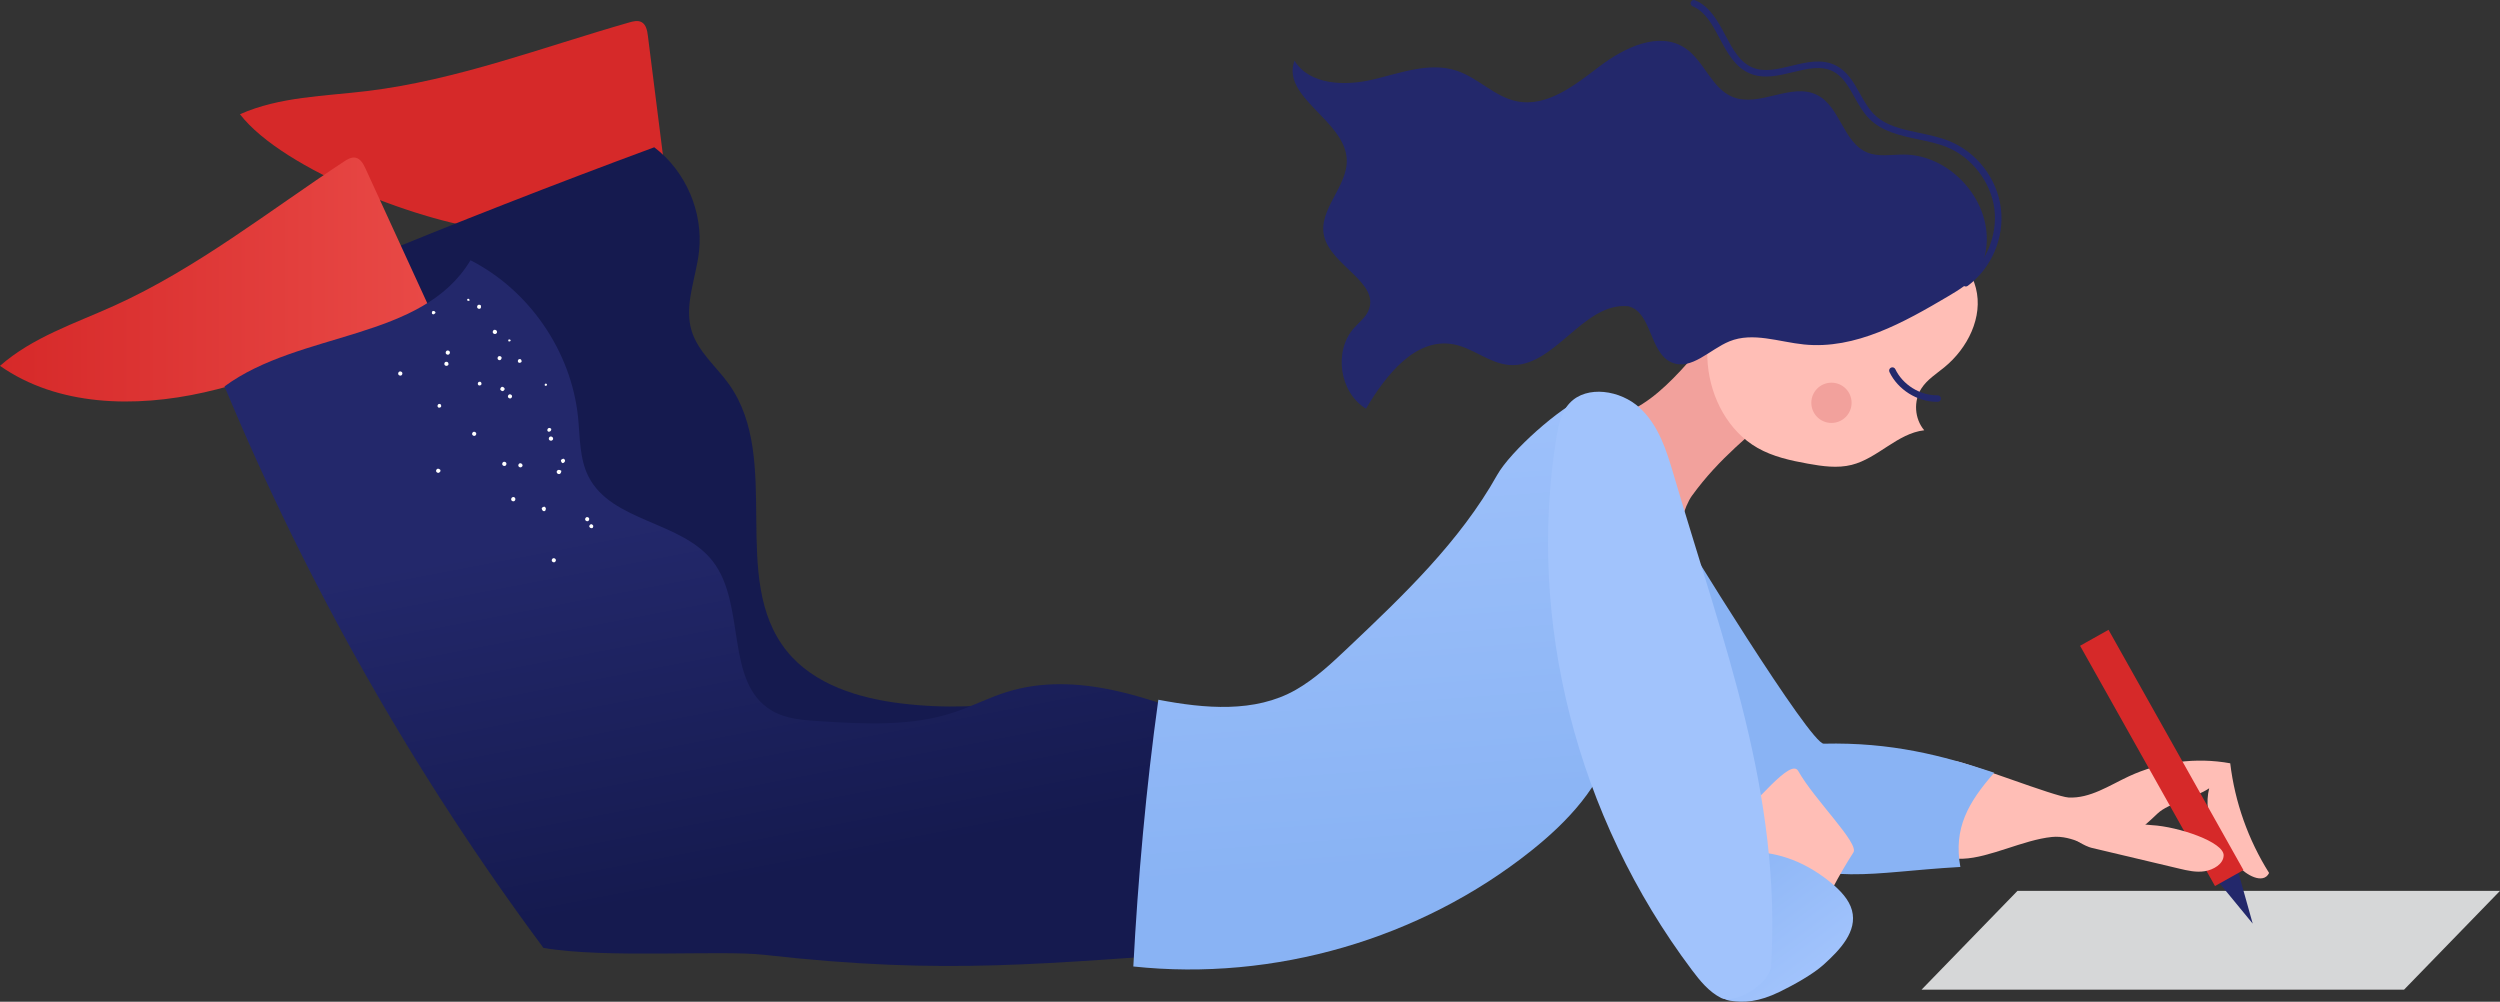 <?xml version="1.0" encoding="UTF-8"?>
<svg width="292px" height="117px" viewBox="0 0 292 117" version="1.1" xmlns="http://www.w3.org/2000/svg" xmlns:xlink="http://www.w3.org/1999/xlink">
    <rect x="0" y="0" width="292" height="117" fill="#333333" stroke="none"/>
    <title>Group 2</title>
    <defs>
        <linearGradient x1="0%" y1="50%" x2="100%" y2="50%" id="linearGradient-1">
            <stop stop-color="#E94A47" offset="0%"></stop>
            <stop stop-color="#D62929" offset="100%"></stop>
        </linearGradient>
        <linearGradient x1="53.507%" y1="34.974%" x2="39.941%" y2="84.931%" id="linearGradient-2">
            <stop stop-color="#23286B" offset="0%"></stop>
            <stop stop-color="#151A4F" offset="100%"></stop>
        </linearGradient>
        <linearGradient x1="54.305%" y1="-7.647%" x2="48.561%" y2="81.041%" id="linearGradient-3">
            <stop stop-color="#A1C3FC" offset="0%"></stop>
            <stop stop-color="#89B3F4" offset="100%"></stop>
        </linearGradient>
        <linearGradient x1="32.787%" y1="85.107%" x2="90.817%" y2="0.969%" id="linearGradient-4">
            <stop stop-color="#A1C3FC" offset="0%"></stop>
            <stop stop-color="#89B3F4" offset="100%"></stop>
        </linearGradient>
    </defs>
    <g id="Page-1" stroke="none" stroke-width="1" fill="none" fill-rule="evenodd">
        <g id="3.1_Career-Planning-Guide-&amp;-Programmes-_v1" transform="translate(-918, -607)" fill-rule="nonzero">
            <g id="Group" transform="translate(1064, 665.5) scale(-1, 1) translate(-1064, -665.5) translate(918, 607)">
                <polygon id="Path" fill="#D6D7D8" points="67.561 115.59 11.204 115.59 0 104.053 56.358 104.053"></polygon>
                <path d="M216.331,4.152 C215.484,10.865 214.637,17.579 213.789,24.293 C214.702,23.376 216.122,23.251 217.415,23.215 C225.665,22.979 225.808,27.599 234.032,26.916 C242.256,26.232 258.944,19.884 263.97,13.342 C259.351,11.289 254.136,11.243 249.118,10.634 C238.625,9.359 228.648,5.52 218.485,2.615 C218.019,2.481 217.495,2.356 217.069,2.584 C216.54,2.868 216.406,3.555 216.331,4.152 Z" id="Path" fill="#D62929"></path>
                <path d="M215.583,17.202 C211.901,19.991 209.842,24.78 210.353,29.369 C210.701,32.494 212.137,35.659 211.212,38.663 C210.461,41.105 208.32,42.815 206.84,44.899 C200.573,53.726 206.89,67.605 200.104,76.041 C196.943,79.97 191.694,81.561 186.684,82.167 C181.771,82.761 176.769,82.61 171.901,81.722 C173.735,89.988 174.252,98.546 173.425,106.975 C189.899,107.038 206.573,105.767 222.218,100.606 C223.208,100.28 224.217,99.923 225.006,99.244 C226.414,98.031 226.839,96.063 227.207,94.243 C231.678,72.094 239.514,50.626 250.363,30.804 C238.855,26.054 227.259,21.519 215.583,17.202 Z" id="Path" fill="#151A4F"></path>
                <path d="M249.307,19.692 C246.484,25.844 243.663,31.995 240.842,38.146 C241.987,37.544 243.381,37.85 244.625,38.203 C252.565,40.45 260.112,44.02 268.163,45.831 C276.213,47.643 285.242,47.467 292,42.732 C288.21,39.389 283.247,37.784 278.642,35.698 C269.014,31.338 260.647,24.686 251.824,18.87 C251.419,18.604 250.959,18.327 250.483,18.417 C249.891,18.531 249.558,19.145 249.307,19.692 Z" id="Path" fill="url(#linearGradient-1)"></path>
                <path d="M30.843,100.885 L28.883,107.879 C28.883,107.879 33.549,102.19 33.456,102.33 C33.362,102.47 30.843,100.885 30.843,100.885 Z" id="Path" fill="#23286B"></path>
                <path d="M223.255,55.678 C224.336,53.563 224.242,51.073 224.486,48.712 C225.279,41.037 230.169,33.906 237.046,30.397 C242.672,39.816 256.939,38.627 265.776,45.131 C256.093,68.399 243.553,90.477 228.526,110.713 C221.357,111.971 207.798,110.955 202.798,111.519 C181.113,113.968 170.138,112.485 148.359,111.078 C152.771,103.12 153.226,93.091 149.554,84.767 C157.508,81.538 166.27,78.264 174.459,80.84 C176.538,81.494 178.488,82.507 180.555,83.197 C185.576,84.872 191.015,84.563 196.298,84.236 C198.221,84.116 200.227,83.972 201.879,82.984 C207.384,79.692 204.818,70.653 208.734,65.575 C212.376,60.852 220.541,60.987 223.255,55.678 Z" id="Path" fill="url(#linearGradient-2)"></path>
                <path d="M78.554,95.258 C75.997,96.554 73.361,97.697 70.665,98.678 C68.108,99.608 65.438,100.399 62.719,100.298 C59.594,100.181 55.668,98.099 52.353,97.76 C49.841,97.504 47.823,99.229 46.8,99.066 C43.586,98.386 41.978,96.894 39.988,95.009 C38.686,93.776 35.636,93.208 33.968,92.072 C34.795,95.456 32.842,98.293 30.671,101.017 C29.715,102.216 27.635,103.345 26.969,101.963 C29.404,98.098 30.969,93.688 31.509,89.153 C35.49,88.43 39.691,88.972 43.358,90.679 C45.638,91.741 47.88,93.279 50.393,93.149 C51.946,93.068 62.059,89.116 63.6,88.896 C73.106,87.539 68.181,89.87 74.012,87.765 C80.783,88.943 80.388,91.695 78.554,95.258 Z" id="Path" fill="#FFBEB6"></path>
                <g transform="translate(29.965, 73.562)" fill="#D62929" id="Path">
                    <polygon points="3.324 29.928 0 28.063 15.759 0 19.082 1.865"></polygon>
                </g>
                <path d="M50.538,96.006 C49.939,95.482 48.055,94.891 47.267,95.009 C44.469,95.429 43.209,96.24 40.668,96.378 C37.576,96.546 32.241,98.348 32.278,99.914 C32.303,100.93 33.473,101.588 34.476,101.756 C35.478,101.923 36.499,101.686 37.487,101.45 C41.133,100.58 44.088,99.89 47.734,99.019 C48.448,98.849 49.779,98.044 50.3,97.527 C50.822,97.011 51.09,96.489 50.538,96.006 Z" id="Path" fill="#FFBEB6"></path>
                <path d="M97.858,58.575 C94.991,63.497 80.539,86.897 78.992,86.862 C71.101,86.682 65.185,88.219 59.075,90.256 C62.112,93.713 63.851,96.734 63.03,101.261 C74.135,101.889 77.176,103.557 89.63,99.305 C92.307,87.284 103.459,71.071 103.23,58.757 C103.215,57.921 103.157,56.998 102.574,56.399 C101.165,54.951 98.872,56.831 97.858,58.575 Z" id="Path" fill="#89B3F4"></path>
                <path d="M95.464,63.531 C96.297,62.332 95.241,59.088 94.382,57.905 C91.119,53.41 87.62,50.868 83.527,47.109 C86.313,45.824 88.614,39.083 89.629,36.189 C93.188,40.084 97.849,47.182 102.976,48.431 C101.08,53.738 98.552,58.818 95.464,63.531 Z" id="Path" fill="#F2A19C"></path>
                <path d="M79.715,25.467 C77.36,25.322 75.005,25.176 72.65,25.031 C71.522,24.96 70.356,24.896 69.295,25.285 C68.548,25.559 67.899,26.042 67.262,26.519 C64.716,28.424 62.006,30.566 61.217,33.645 C60.348,37.039 62.179,40.674 64.89,42.892 C65.833,43.663 66.902,44.33 67.567,45.351 C68.524,46.823 68.389,48.918 67.251,50.256 C70.384,50.617 72.665,53.527 75.723,54.297 C77.386,54.715 79.138,54.463 80.826,54.159 C82.864,53.793 84.927,53.34 86.725,52.313 C90.14,50.363 92.179,46.485 92.532,42.572 C92.885,38.657 91.722,34.73 89.918,31.237 C89.157,29.764 88.25,28.314 86.917,27.327 C84.894,25.833 82.226,25.623 79.715,25.467 Z" id="Path" fill="#FFBEB6"></path>
                <path d="M89.988,39.863 C87.262,38.758 84.216,39.939 81.29,40.235 C75.289,40.842 69.63,37.664 64.437,34.595 C63.179,33.852 61.881,33.072 61.048,31.871 C60.383,30.913 60.067,29.749 59.969,28.587 C59.525,23.243 64.302,18.054 69.666,18.051 C71.106,18.051 72.614,18.358 73.94,17.798 C76.723,16.623 77.073,12.427 79.779,11.086 C82.773,9.6 86.501,12.574 89.605,11.333 C92.115,10.328 92.946,7.083 95.206,5.598 C98.237,3.607 102.269,5.548 105.157,7.74 C108.047,9.932 111.304,12.558 114.856,11.826 C117.434,11.295 119.36,9.087 121.86,8.259 C125.035,7.206 128.434,8.536 131.691,9.301 C134.946,10.066 139.038,9.93 140.805,7.092 C142.378,11.356 134.943,14.042 134.702,18.58 C134.533,21.76 138.072,24.468 137.347,27.57 C136.532,31.054 130.735,33.039 132.18,36.314 C132.529,37.104 133.256,37.648 133.835,38.29 C136.265,40.989 135.556,45.845 132.455,47.736 C130.152,43.854 126.7,39.408 122.257,40.211 C119.978,40.622 118.088,42.415 115.782,42.624 C110.456,43.105 107.131,35.242 101.809,35.771 C99.03,36.47 99.379,41.213 96.743,42.337 C94.449,43.315 92.296,40.799 89.988,39.863 Z" id="Path" fill="#23286B"></path>
                <g transform="translate(58.224, 0)" fill="#23286B" id="Path">
                    <path d="M4.171,33.463 C4.091,33.463 4.012,33.439 3.944,33.388 C1.151,31.312 -0.367,27.741 0.076,24.292 C0.521,20.842 2.893,17.771 6.121,16.47 C7.224,16.026 8.422,15.773 9.582,15.529 C11.629,15.098 13.561,14.691 14.922,13.314 C15.57,12.658 16.055,11.79 16.524,10.95 C17.242,9.664 17.985,8.333 19.353,7.646 C20.988,6.826 22.794,7.265 24.541,7.69 C26.161,8.083 27.691,8.455 29.067,7.892 C30.576,7.274 31.387,5.747 32.248,4.131 C33.129,2.476 34.041,0.763 35.788,0.03 C35.98,-0.051 36.205,0.039 36.286,0.234 C36.368,0.428 36.277,0.651 36.083,0.732 C34.586,1.36 33.778,2.879 32.921,4.489 C32.036,6.152 31.119,7.874 29.356,8.596 C27.753,9.253 26.029,8.835 24.362,8.43 C22.675,8.02 21.082,7.633 19.697,8.327 C18.538,8.909 17.883,10.082 17.19,11.321 C16.697,12.205 16.186,13.118 15.466,13.847 C13.945,15.388 11.807,15.837 9.741,16.273 C8.613,16.51 7.448,16.755 6.407,17.175 C3.476,18.357 1.237,21.256 0.833,24.388 C0.429,27.52 1.863,30.892 4.398,32.776 C4.568,32.902 4.602,33.14 4.477,33.309 C4.402,33.41 4.287,33.463 4.171,33.463 Z"></path>
                </g>
                <path d="M102.758,73.035 C102.418,69.498 101.334,66.074 100.799,62.561 C100.264,59.048 100.333,55.26 102.131,52.193 C103.929,49.127 103.532,45.046 106.838,46.353 C109.764,47.511 115.593,52.73 117.129,55.474 C121.494,63.265 128.082,69.532 134.569,75.672 C136.466,77.467 138.386,79.28 140.655,80.574 C145.434,83.297 151.305,82.761 156.707,81.729 C158.118,91.84 159.092,102.69 159.628,112.885 C143.179,114.646 126.11,109.684 113.172,99.381 C108.9,95.979 104.919,91.768 103.551,86.484 C102.424,82.125 103.19,77.515 102.758,73.035 Z" id="Path" fill="url(#linearGradient-3)"></path>
                <g transform="translate(65.295, 42.903)" fill="#23286B" id="Path">
                    <path d="M0.48,4.031 C0.445,4.031 0.409,4.031 0.374,4.03 C0.163,4.026 -0.004,3.853 8.41400329e-05,3.642 C0.004,3.434 0.174,3.268 0.381,3.268 C0.409,3.266 0.448,3.269 0.482,3.269 C2.485,3.269 4.468,2.025 5.331,0.217 C5.42,0.027 5.647,-0.053 5.839,0.037 C6.028,0.128 6.109,0.355 6.019,0.545 C5.034,2.609 2.768,4.031 0.48,4.031 Z"></path>
                </g>
                <path d="M89.487,95.964 C87.514,100.507 86.417,105.427 86.274,110.377 C84.167,109.59 82.059,108.804 79.95,108.017 C78.728,105.081 77.247,102.252 75.529,99.575 C74.786,98.529 80.092,93.4 81.964,90.054 C82.855,88.462 86.98,93.994 89.487,95.964 Z" id="Path" fill="#FFBEB6"></path>
                <path d="M78.156,103.09 C77.053,103.999 76.027,105.066 75.691,106.325 C75.033,108.784 77.082,110.937 78.993,112.664 C80.271,113.82 82.552,115.07 84.1,115.827 C86.628,117.062 88.342,117.133 89.923,116.886 C92.021,116.559 92.233,113.992 92.675,112.171 C93.328,109.489 91.542,108.139 92.196,105.458 C92.538,104.05 92.881,102.572 92.429,101.238 C91.977,99.904 85.076,97.391 78.156,103.09 Z" id="Path" fill="url(#linearGradient-4)"></path>
                <path d="M108.663,47.079 C109.67,48.152 109.98,49.657 110.211,51.092 C113.672,72.514 107.852,95.383 94.38,113.305 C93.436,114.561 92.408,115.835 90.978,116.559 C89.549,117.284 85.656,115.252 85.148,113.023 C83.87,92.572 90.678,75.333 96.521,55.435 C97.347,52.624 98.27,49.67 100.489,47.626 C102.705,45.582 106.659,44.943 108.663,47.079 Z" id="Path" fill="#A1C3FC"></path>
                <ellipse id="Oval" fill="#F2A19C" cx="78.086" cy="47.048" rx="2.352" ry="2.351"></ellipse>
                <path d="M228.289,45.07 C228.374,45.041 228.401,44.985 228.373,44.901 C228.344,44.816 228.288,44.789 228.203,44.817 C228.118,44.846 228.091,44.902 228.119,44.986 L228.119,44.986 C228.148,45.072 228.232,45.043 228.289,45.07 L228.289,45.07 Z M237.256,35.132 C237.312,35.161 237.397,35.131 237.425,35.074 L237.425,35.074 C237.454,35.018 237.424,34.933 237.368,34.905 L237.368,34.905 C237.311,34.877 237.227,34.906 237.198,34.963 C237.086,35.048 237.171,35.161 237.256,35.132 L237.256,35.132 L237.256,35.132 Z M232.404,39.85 C232.46,39.879 232.517,39.906 232.601,39.877 C232.629,39.821 232.656,39.764 232.628,39.68 C232.571,39.651 232.514,39.624 232.431,39.653 C232.319,39.738 232.347,39.822 232.404,39.85 Z M240.641,55.144 C240.726,55.256 240.867,55.255 240.98,55.17 C241.092,55.084 241.091,54.944 241.006,54.831 L241.006,54.831 C240.92,54.719 240.78,54.72 240.667,54.806 C240.499,54.863 240.528,55.089 240.641,55.144 L240.641,55.144 Z M236.433,50.828 C236.519,50.94 236.659,50.94 236.772,50.854 C236.884,50.768 236.883,50.628 236.798,50.515 C236.713,50.404 236.572,50.404 236.459,50.49 L236.459,50.49 C236.346,50.575 236.347,50.716 236.433,50.828 Z M232.252,46.454 C232.337,46.566 232.478,46.565 232.59,46.48 L232.59,46.48 C232.702,46.394 232.701,46.254 232.617,46.141 L232.617,46.141 C232.531,46.029 232.39,46.03 232.278,46.115 C232.165,46.201 232.166,46.342 232.252,46.454 Z M228.559,59.687 C228.67,59.601 228.727,59.488 228.726,59.347 C228.64,59.236 228.527,59.18 228.386,59.181 C228.275,59.266 228.218,59.38 228.247,59.464 C228.277,59.689 228.39,59.745 228.559,59.687 L228.559,59.687 Z M226.318,54.086 C226.43,54.001 226.486,53.887 226.485,53.747 C226.4,53.635 226.287,53.579 226.146,53.58 C226.034,53.666 225.978,53.779 226.007,53.863 C226.064,54.031 226.234,54.115 226.318,54.086 L226.318,54.086 Z M245.137,43.854 C245.25,43.91 245.419,43.852 245.474,43.74 C245.53,43.626 245.472,43.458 245.359,43.403 L245.359,43.403 C245.246,43.347 245.077,43.405 245.022,43.517 L245.022,43.517 C244.965,43.63 245.024,43.798 245.137,43.854 Z M239.587,41.409 C239.701,41.465 239.869,41.407 239.924,41.294 C239.979,41.181 239.922,41.013 239.809,40.957 C239.696,40.902 239.527,40.959 239.471,41.072 L239.471,41.072 C239.414,41.185 239.473,41.354 239.587,41.409 L239.587,41.409 Z M234.092,38.992 C234.206,39.048 234.374,38.99 234.429,38.878 L234.429,38.878 C234.485,38.764 234.427,38.596 234.314,38.54 L234.314,38.54 C234.201,38.485 234.032,38.543 233.977,38.655 C233.893,38.823 233.979,38.937 234.092,38.992 L234.092,38.992 Z M223.011,61.672 C223.096,61.643 223.236,61.502 223.151,61.389 C223.122,61.304 222.98,61.165 222.868,61.249 C222.783,61.279 222.643,61.42 222.728,61.532 L222.728,61.532 C222.728,61.674 222.841,61.73 223.011,61.672 Z M240.561,47.582 C240.674,47.638 240.815,47.637 240.871,47.524 C240.926,47.411 240.898,47.326 240.812,47.214 L240.812,47.214 C240.699,47.158 240.558,47.159 240.502,47.272 L240.502,47.272 C240.446,47.386 240.447,47.527 240.561,47.582 L240.561,47.582 Z M235.856,44.99 C235.97,45.046 236.11,45.045 236.166,44.932 C236.221,44.818 236.193,44.734 236.108,44.622 L236.108,44.622 C235.994,44.566 235.853,44.567 235.797,44.68 L235.797,44.68 C235.74,44.794 235.743,44.934 235.856,44.99 L235.856,44.99 Z M231.179,42.343 C231.292,42.399 231.433,42.398 231.489,42.284 L231.489,42.284 C231.544,42.171 231.516,42.087 231.43,41.974 L231.43,41.974 C231.317,41.919 231.176,41.92 231.12,42.033 L231.12,42.033 C231.036,42.202 231.065,42.287 231.179,42.343 L231.179,42.343 Z M231.037,54.505 C231.122,54.617 231.263,54.616 231.376,54.531 C231.487,54.445 231.487,54.305 231.402,54.192 C231.317,54.08 231.176,54.081 231.063,54.167 C230.95,54.252 230.923,54.45 231.037,54.505 L231.037,54.505 Z M227.675,50.325 C227.761,50.436 227.902,50.436 227.986,50.407 L227.986,50.407 C228.098,50.322 228.097,50.181 228.013,50.069 C227.927,49.957 227.786,49.957 227.674,50.043 C227.589,50.07 227.59,50.212 227.675,50.325 L227.675,50.325 Z M241.333,36.713 C241.474,36.712 241.558,36.683 241.558,36.543 L241.558,36.543 C241.557,36.401 241.472,36.289 241.387,36.318 L241.387,36.318 C241.246,36.319 241.133,36.404 241.134,36.546 C241.134,36.546 241.219,36.657 241.333,36.713 L241.333,36.713 L241.333,36.713 Z M236.021,36.072 C236.162,36.071 236.275,35.985 236.273,35.844 C236.273,35.703 236.187,35.591 236.046,35.592 C235.905,35.593 235.791,35.678 235.821,35.762 C235.793,35.961 235.879,36.073 236.021,36.072 C235.963,36.044 236.021,36.072 236.021,36.072 L236.021,36.072 Z M227.132,65.594 C227.218,65.706 227.358,65.705 227.471,65.619 C227.583,65.534 227.582,65.393 227.497,65.281 C227.412,65.169 227.271,65.17 227.158,65.255 C227.045,65.342 227.047,65.482 227.132,65.594 L227.132,65.594 Z M223.231,60.795 C223.316,60.907 223.457,60.907 223.57,60.821 C223.681,60.735 223.681,60.595 223.596,60.482 C223.511,60.37 223.37,60.371 223.257,60.457 C223.171,60.485 223.145,60.683 223.231,60.795 L223.231,60.795 Z M239.849,42.734 C239.99,42.733 240.103,42.648 240.101,42.507 C240.101,42.366 240.015,42.253 239.874,42.254 C239.733,42.255 239.62,42.341 239.621,42.482 C239.566,42.594 239.708,42.735 239.849,42.734 L239.849,42.734 Z M233.633,42.071 C233.774,42.07 233.887,41.985 233.885,41.843 C233.885,41.702 233.799,41.59 233.658,41.591 C233.517,41.592 233.404,41.677 233.405,41.819 C233.434,41.903 233.492,42.072 233.633,42.071 L233.633,42.071 Z M232.984,54.407 C233.098,54.463 233.266,54.405 233.321,54.292 C233.377,54.179 233.319,54.011 233.206,53.955 C233.093,53.9 232.924,53.957 232.869,54.07 L232.869,54.07 C232.812,54.183 232.871,54.352 232.984,54.407 L232.984,54.407 L232.984,54.407 Z M227.542,51.454 C227.656,51.51 227.824,51.452 227.88,51.34 L227.88,51.34 C227.935,51.226 227.878,51.058 227.764,51.002 L227.764,51.002 C227.65,50.947 227.483,51.005 227.427,51.117 C227.371,51.229 227.372,51.37 227.542,51.454 L227.542,51.454 Z M231.939,58.534 C232.053,58.59 232.221,58.532 232.277,58.42 C232.332,58.306 232.274,58.138 232.161,58.082 C232.047,58.027 231.906,58.028 231.824,58.197 C231.769,58.311 231.827,58.479 231.939,58.534 L231.939,58.534 Z M226.61,55.354 C226.723,55.41 226.891,55.352 226.947,55.239 C227.002,55.126 227.002,54.985 226.831,54.902 C226.718,54.847 226.55,54.904 226.437,54.99 C226.439,55.13 226.496,55.299 226.61,55.354 L226.61,55.354 Z M233.263,45.685 C233.404,45.685 233.517,45.599 233.572,45.486 C233.572,45.345 233.486,45.232 233.373,45.177 C233.232,45.177 233.119,45.263 233.063,45.376 L233.063,45.376 C233.008,45.49 233.15,45.63 233.263,45.685 L233.263,45.685 L233.263,45.685 Z" id="texture-2_14_-i1" fill="#FFFFFF"></path>
            </g>
        </g>
    </g>
</svg>